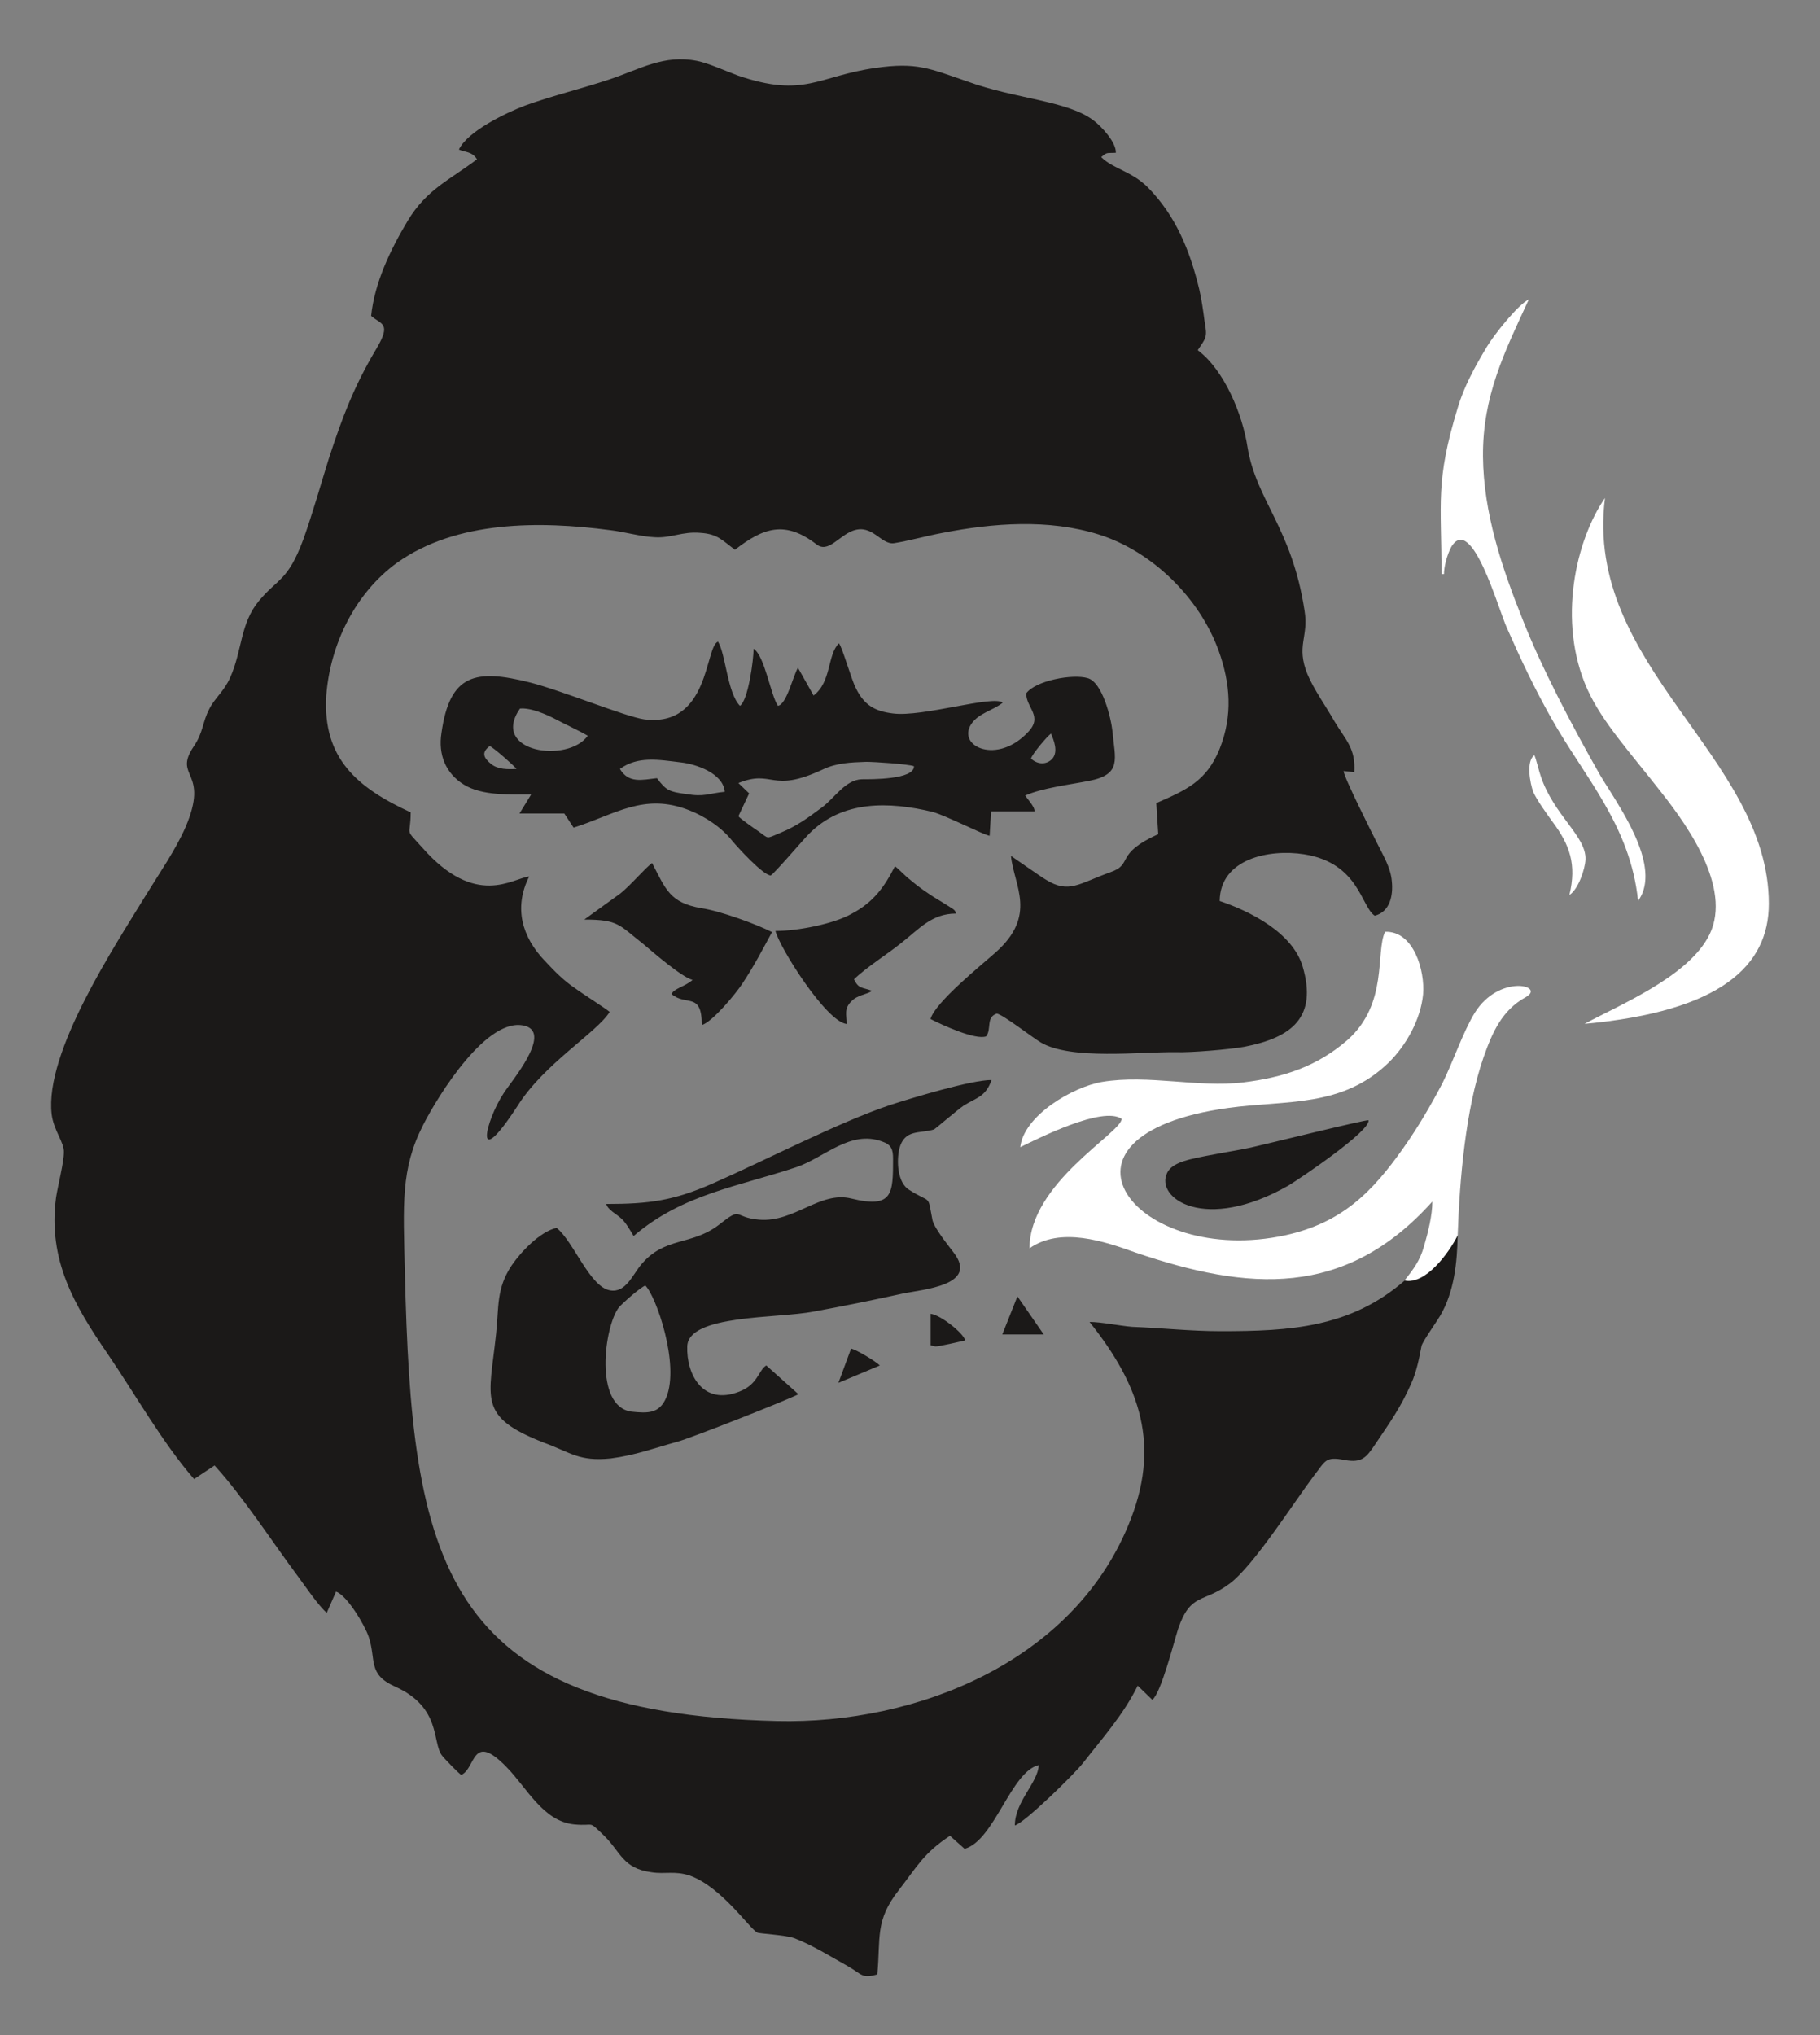 <svg width="51" height="57" viewBox="0 0 51 57" fill="none" xmlns="http://www.w3.org/2000/svg">
<rect x="0" y="0" width="51" height="57" fill="#808080" stroke="none"/>
<path fill-rule="evenodd" clip-rule="evenodd" d="M40.848 34.604C40.606 35.047 39.968 36.005 39.359 35.869C37.839 37.188 36.151 37.285 34.207 37.285C33.359 37.285 32.553 37.194 31.72 37.163C31.365 37.133 30.859 37.026 30.531 37.026C31.952 38.808 32.553 40.499 31.611 42.737C30.026 46.545 25.693 48.297 21.771 48.205C12.327 47.974 11.539 43.664 11.345 35.64C11.301 33.709 11.226 32.752 11.854 31.515C12.271 30.694 13.674 28.412 14.734 28.74C15.458 28.968 14.31 30.309 14.118 30.613C13.597 31.401 13.248 32.899 14.501 30.978C15.237 29.799 16.734 28.913 17.084 28.343C16.961 28.237 16.332 27.841 16.127 27.688C15.785 27.46 15.539 27.201 15.266 26.911C14.624 26.241 14.391 25.419 14.828 24.55C14.364 24.596 13.339 25.449 11.835 23.743C11.316 23.165 11.508 23.469 11.508 22.753C10.018 22.068 9.034 21.246 9.143 19.479C9.252 18.048 9.949 16.616 11.125 15.763C12.792 14.575 15.129 14.59 17.097 14.849C17.493 14.895 17.958 15.031 18.341 15.047C18.805 15.078 19.12 14.88 19.625 14.925C20.117 14.956 20.241 15.139 20.595 15.398C21.401 14.773 22.003 14.575 22.877 15.245C23.205 15.505 23.493 15.017 23.902 14.864C24.449 14.667 24.681 15.261 25.05 15.215C25.446 15.154 25.993 15.002 26.417 14.925C27.824 14.651 29.382 14.529 30.79 14.971C32.293 15.443 33.618 16.753 34.151 18.23C34.479 19.144 34.547 20.043 34.178 20.972C33.809 21.886 33.235 22.129 32.401 22.494L32.456 23.363C31.212 23.927 31.773 24.201 31.117 24.429C30.228 24.748 29.955 25.038 29.313 24.642C29.176 24.566 28.356 23.987 28.329 23.972C28.411 24.81 29.081 25.633 27.891 26.683C27.481 27.048 26.211 28.069 26.074 28.541C26.401 28.709 27.331 29.135 27.631 29.028C27.795 28.83 27.618 28.495 27.932 28.389C28.11 28.42 28.93 29.059 29.162 29.196C30.01 29.698 31.977 29.455 32.947 29.47C33.371 29.485 34.451 29.394 34.874 29.318C36.2 29.059 36.924 28.495 36.501 27.064C36.214 26.12 35.038 25.526 34.178 25.236C34.191 24.049 35.571 23.774 36.542 23.927C38.086 24.171 38.141 25.404 38.523 25.648C38.947 25.541 39.043 25.084 39.002 24.688C38.974 24.307 38.756 23.956 38.592 23.622C38.455 23.348 37.663 21.779 37.649 21.596L37.95 21.627C37.99 20.957 37.717 20.743 37.389 20.195C37.157 19.784 36.816 19.312 36.638 18.885C36.31 18.078 36.679 17.849 36.556 17.104C36.2 14.773 35.203 14.027 34.957 12.519C34.82 11.62 34.315 10.371 33.563 9.808C33.796 9.457 33.837 9.457 33.755 9.001C33.714 8.696 33.673 8.391 33.605 8.102C33.345 7.021 32.949 6.046 32.17 5.254C31.719 4.797 31.2 4.736 30.858 4.401C31.036 4.249 31.008 4.295 31.268 4.279C31.282 3.989 30.872 3.548 30.653 3.381C29.928 2.817 28.439 2.771 27.113 2.284C26.047 1.919 25.692 1.736 24.531 1.903C22.918 2.131 22.549 2.756 20.677 2.116C20.349 1.994 19.843 1.766 19.529 1.705C18.6 1.523 17.944 1.934 17.083 2.223C16.304 2.482 15.484 2.68 14.719 2.955C14.199 3.152 13.106 3.67 12.86 4.188C13.01 4.265 13.229 4.234 13.366 4.462C12.6 5.041 11.958 5.3 11.425 6.183C10.933 7.006 10.496 7.92 10.4 8.849C10.687 9.093 10.974 9.047 10.55 9.763C9.922 10.814 9.593 11.681 9.211 12.854C8.979 13.601 8.76 14.378 8.5 15.108C8.063 16.282 7.79 16.189 7.257 16.829C6.724 17.469 6.792 18.215 6.45 18.977C6.273 19.373 6.013 19.556 5.863 19.861C5.671 20.226 5.699 20.516 5.425 20.912C4.837 21.795 5.89 21.567 5.193 23.181C4.92 23.805 4.455 24.475 4.1 25.054C3.225 26.486 1.244 29.471 1.448 31.207C1.503 31.664 1.804 31.999 1.79 32.273C1.79 32.563 1.626 33.187 1.571 33.538C1.339 35.289 2.077 36.553 3.02 37.925C3.799 39.067 4.551 40.407 5.439 41.427L6.013 41.046C6.819 41.93 7.612 43.163 8.35 44.153C8.541 44.412 8.937 44.991 9.156 45.173L9.416 44.579C9.73 44.686 10.222 45.523 10.331 45.843C10.55 46.498 10.29 46.895 11.083 47.245C12.367 47.824 12.108 48.798 12.381 49.164C12.422 49.225 12.873 49.697 12.928 49.712C13.338 49.53 13.215 48.494 14.185 49.484C14.759 50.063 15.21 51.007 16.084 51.099C16.699 51.159 16.453 50.962 16.931 51.418C17.396 51.875 17.45 52.332 18.256 52.439C18.639 52.499 18.899 52.393 19.323 52.53C20.225 52.85 21.003 54.023 21.222 54.129C21.276 54.16 21.96 54.19 22.247 54.281C22.766 54.48 23.272 54.799 23.764 55.073C24.16 55.301 24.146 55.423 24.584 55.301C24.679 54.266 24.515 53.794 25.185 52.941C25.705 52.271 25.882 51.905 26.62 51.418L27.03 51.783C27.864 51.555 28.328 49.62 29.107 49.438C29.093 49.925 28.438 50.458 28.438 51.128C28.698 51.067 30.118 49.681 30.351 49.376C30.898 48.676 31.485 48.021 31.881 47.214L32.291 47.61C32.538 47.411 32.893 45.995 33.016 45.614C33.371 44.594 33.713 44.914 34.464 44.35C35.134 43.848 36.254 42.081 36.829 41.319C37.143 40.923 37.13 40.786 37.676 40.892C38.168 40.984 38.291 40.816 38.537 40.451C38.947 39.841 39.247 39.43 39.548 38.745C39.698 38.409 39.767 38.044 39.835 37.694C39.876 37.557 40.245 37.039 40.354 36.856C40.75 36.186 40.833 35.363 40.846 34.602L40.848 34.604ZM21.73 26.075C21.839 26.532 23.151 28.619 23.725 28.68C23.725 28.421 23.643 28.253 23.862 28.041C24.04 27.858 24.299 27.858 24.436 27.751C24.149 27.645 24.067 27.705 23.93 27.431C24.272 27.096 24.86 26.73 25.256 26.411C25.747 26.03 26.103 25.588 26.786 25.588C26.773 25.466 26.677 25.451 26.376 25.253C26.062 25.07 25.775 24.872 25.488 24.628C25.365 24.537 25.187 24.339 25.078 24.263C24.777 24.857 24.463 25.283 23.848 25.603C23.356 25.877 22.358 26.075 21.73 26.075ZM16.373 25.756C17.343 25.756 17.343 25.908 18.027 26.441C18.314 26.685 19.107 27.37 19.407 27.447C19.202 27.63 18.874 27.691 18.819 27.843C19.229 28.193 19.666 27.767 19.666 28.711C19.967 28.62 20.609 27.843 20.8 27.554C21.142 27.036 21.36 26.61 21.634 26.107C21.183 25.878 20.172 25.513 19.653 25.437C18.764 25.285 18.655 24.904 18.273 24.172C18.067 24.324 17.671 24.797 17.384 25.025C17.261 25.116 16.387 25.741 16.373 25.756V25.756ZM17.371 21.537C17.876 21.171 18.451 21.278 19.079 21.354C19.503 21.4 20.268 21.659 20.309 22.177C19.844 22.222 19.749 22.329 19.216 22.238C18.765 22.177 18.669 22.147 18.41 21.796C17.986 21.842 17.617 21.948 17.371 21.537L17.371 21.537ZM20.691 22.862L20.992 22.222L20.691 21.932C21.675 21.536 21.593 22.237 23.056 21.552C23.438 21.369 23.835 21.353 24.272 21.338C24.504 21.338 25.433 21.399 25.611 21.46C25.625 21.841 24.395 21.826 24.149 21.826C23.684 21.841 23.384 22.359 23.028 22.618C22.618 22.922 22.331 23.136 21.853 23.333C21.443 23.501 21.566 23.501 21.238 23.273C21.143 23.212 20.733 22.922 20.691 22.862ZM28.891 21.247C28.919 21.125 29.342 20.623 29.452 20.546C29.534 20.744 29.656 21.049 29.492 21.247C29.329 21.43 29.069 21.415 28.891 21.247ZM13.722 20.897C13.818 20.927 14.405 21.445 14.474 21.537C14.228 21.552 13.954 21.552 13.763 21.4C13.558 21.232 13.476 21.08 13.722 20.897V20.897ZM14.57 19.846C14.87 19.815 15.321 20.013 15.581 20.15C15.868 20.303 16.21 20.455 16.47 20.607C15.923 21.384 13.723 21.079 14.57 19.846H14.57ZM14.884 22.252L14.557 22.785H15.813L16.073 23.181C17.235 22.816 18.041 22.192 19.312 22.694C19.75 22.862 20.228 23.181 20.515 23.547C20.679 23.744 21.376 24.506 21.595 24.521C21.677 24.491 22.497 23.531 22.661 23.364C23.604 22.404 24.915 22.45 26.132 22.74C26.515 22.846 27.554 23.38 27.731 23.41L27.772 22.724H28.988C29.002 22.602 28.797 22.389 28.728 22.282C29.207 22.069 29.972 21.978 30.518 21.871C31.448 21.689 31.243 21.262 31.174 20.486C31.134 20.105 30.887 19.1 30.477 18.993C30.068 18.871 29.029 19.054 28.756 19.42C28.756 19.831 29.234 20.059 28.811 20.501C27.95 21.43 26.815 20.912 27.212 20.287C27.417 19.968 27.854 19.891 28.1 19.678C27.813 19.465 25.858 20.089 25.025 19.983C24.52 19.922 24.219 19.754 23.987 19.282C23.85 19.023 23.605 18.125 23.508 18.018C23.181 18.337 23.303 19.099 22.798 19.48L22.36 18.703C22.21 18.962 22.046 19.723 21.8 19.769C21.595 19.479 21.431 18.367 21.117 18.17C21.117 18.474 20.967 19.617 20.735 19.769C20.379 19.403 20.338 18.322 20.12 17.971C19.751 18.108 19.888 20.378 18.056 20.149C17.523 20.073 15.747 19.342 14.845 19.113C13.328 18.733 12.603 18.87 12.371 20.529C12.276 21.123 12.48 21.657 12.999 21.976C13.519 22.296 14.298 22.25 14.886 22.25L14.884 22.252ZM23.494 38.732L24.655 38.245C24.532 38.123 23.999 37.803 23.849 37.773L23.494 38.732ZM26.077 37.681L26.214 37.712C26.323 37.712 26.911 37.575 27.048 37.544C26.993 37.331 26.351 36.828 26.078 36.798V37.681H26.077ZM28.086 37.377H29.248L28.51 36.31L28.086 37.377ZM18.083 36.006C18.383 36.295 19.053 38.214 18.67 39.143C18.479 39.6 18.151 39.585 17.7 39.539C16.634 39.402 16.935 37.133 17.345 36.615C17.468 36.478 17.933 36.067 18.083 36.006ZM16.989 33.721C17.03 33.889 17.29 34.011 17.413 34.132C17.536 34.238 17.673 34.482 17.755 34.619C19.122 33.446 20.693 33.234 22.333 32.685C23.112 32.411 23.823 31.65 24.711 31.969C24.984 32.061 25.025 32.198 25.025 32.457C25.025 33.431 25.025 33.858 23.85 33.568C22.975 33.355 22.265 34.238 21.281 34.162C20.515 34.101 20.83 33.766 20.133 34.314C19.368 34.893 18.63 34.634 17.974 35.411C17.728 35.7 17.536 36.218 17.099 36.142C16.526 36.051 16.075 34.771 15.596 34.39C15.132 34.497 14.599 35.06 14.339 35.441C13.901 36.096 13.983 36.614 13.901 37.361C13.71 39.188 13.368 39.676 15.24 40.407C15.992 40.681 16.224 40.94 17.113 40.849C17.823 40.757 18.329 40.559 18.999 40.376C19.381 40.27 22.018 39.234 22.374 39.051L21.472 38.244C21.253 38.381 21.239 38.777 20.72 38.976C19.682 39.387 19.231 38.473 19.258 37.711C19.285 36.813 21.786 36.934 22.797 36.736C23.631 36.584 24.451 36.417 25.284 36.234C25.858 36.112 27.443 36.006 26.719 35.077C26.569 34.878 26.186 34.407 26.131 34.178C25.981 33.416 26.117 33.736 25.475 33.325C25.147 33.127 25.119 32.518 25.202 32.168C25.352 31.619 25.762 31.757 26.172 31.635C26.226 31.604 26.828 31.086 27.006 30.965C27.375 30.736 27.62 30.721 27.785 30.249C27.211 30.249 25.557 30.751 24.942 30.95C23.494 31.437 21.471 32.488 19.982 33.143C18.875 33.63 18.192 33.722 16.989 33.722L16.989 33.721ZM38.349 31.376C38.24 31.361 35.479 32.046 35.069 32.137C34.495 32.259 33.921 32.335 33.347 32.472C33.114 32.533 32.814 32.624 32.705 32.853C32.363 33.554 33.757 34.544 36.108 33.204C36.435 33.005 38.404 31.68 38.349 31.376Z" fill="#1B1918"/>
<path fill-rule="evenodd" clip-rule="evenodd" d="M39.358 35.861C39.945 35.983 40.601 35.099 40.847 34.597C40.901 33.043 41.065 31.078 41.571 29.616C41.817 28.915 42.09 28.291 42.76 27.926C43.32 27.606 42.009 27.271 41.326 28.367C40.998 28.9 40.724 29.723 40.423 30.332C40.096 30.957 39.74 31.566 39.331 32.145C38.442 33.409 37.595 34.247 36.024 34.597C31.828 35.511 28.918 31.794 34.411 31.033C36.051 30.805 37.609 31.033 38.921 29.754C39.413 29.266 39.809 28.551 39.878 27.85C39.933 27.195 39.618 26.068 38.812 26.098C38.539 26.677 38.907 28.108 37.76 29.129C36.899 29.876 35.956 30.18 34.835 30.317C33.564 30.469 32.184 30.089 30.886 30.302C30.066 30.439 28.686 31.246 28.59 32.13C29.123 31.871 30.9 30.973 31.432 31.338C31.418 31.734 28.849 33.136 28.849 34.963C29.724 34.354 30.94 34.765 31.828 35.085C34.971 36.151 37.691 36.38 40.137 33.654C40.137 34.05 40.014 34.522 39.905 34.903C39.796 35.298 39.604 35.557 39.358 35.862L39.358 35.861Z" fill="white"/>
<path fill-rule="evenodd" clip-rule="evenodd" d="M44.401 28.677C48.227 28.327 49.566 27.048 49.566 25.312C49.566 21.184 44.374 18.671 44.975 13.949C44.169 15.107 43.622 17.391 44.483 19.311C44.907 20.24 45.672 21.062 46.574 22.22C47.367 23.225 48.596 25.007 47.844 26.286C47.216 27.383 45.426 28.129 44.401 28.677Z" fill="white"/>
<path fill-rule="evenodd" clip-rule="evenodd" d="M40.394 16.079H40.463C40.463 15.881 40.545 15.546 40.668 15.317C41.242 14.373 41.993 17.084 42.226 17.586C42.622 18.485 42.991 19.262 43.469 20.114C44.413 21.79 45.683 23.115 45.902 25.232C46.148 24.897 46.148 24.471 46.039 24.029C45.82 23.176 45.15 22.232 44.849 21.729C44.057 20.343 43.183 18.668 42.676 17.373C42.089 15.911 41.57 14.373 41.556 12.789C41.542 11.098 42.157 9.864 42.84 8.387C42.526 8.539 41.856 9.392 41.665 9.712C41.337 10.26 41.023 10.823 40.845 11.433C40.217 13.489 40.394 14.068 40.394 16.078V16.079Z" fill="white"/>
<path fill-rule="evenodd" clip-rule="evenodd" d="M43.978 25.066C44.224 24.914 44.415 24.351 44.429 24.076C44.456 23.421 43.54 22.843 43.172 21.731C43.131 21.625 43.035 21.213 42.994 21.152C42.762 21.32 42.871 21.929 42.967 22.188C43.09 22.447 43.336 22.782 43.5 23.011C43.992 23.666 44.183 24.214 43.978 25.067L43.978 25.066Z" fill="white"/>
</svg>
